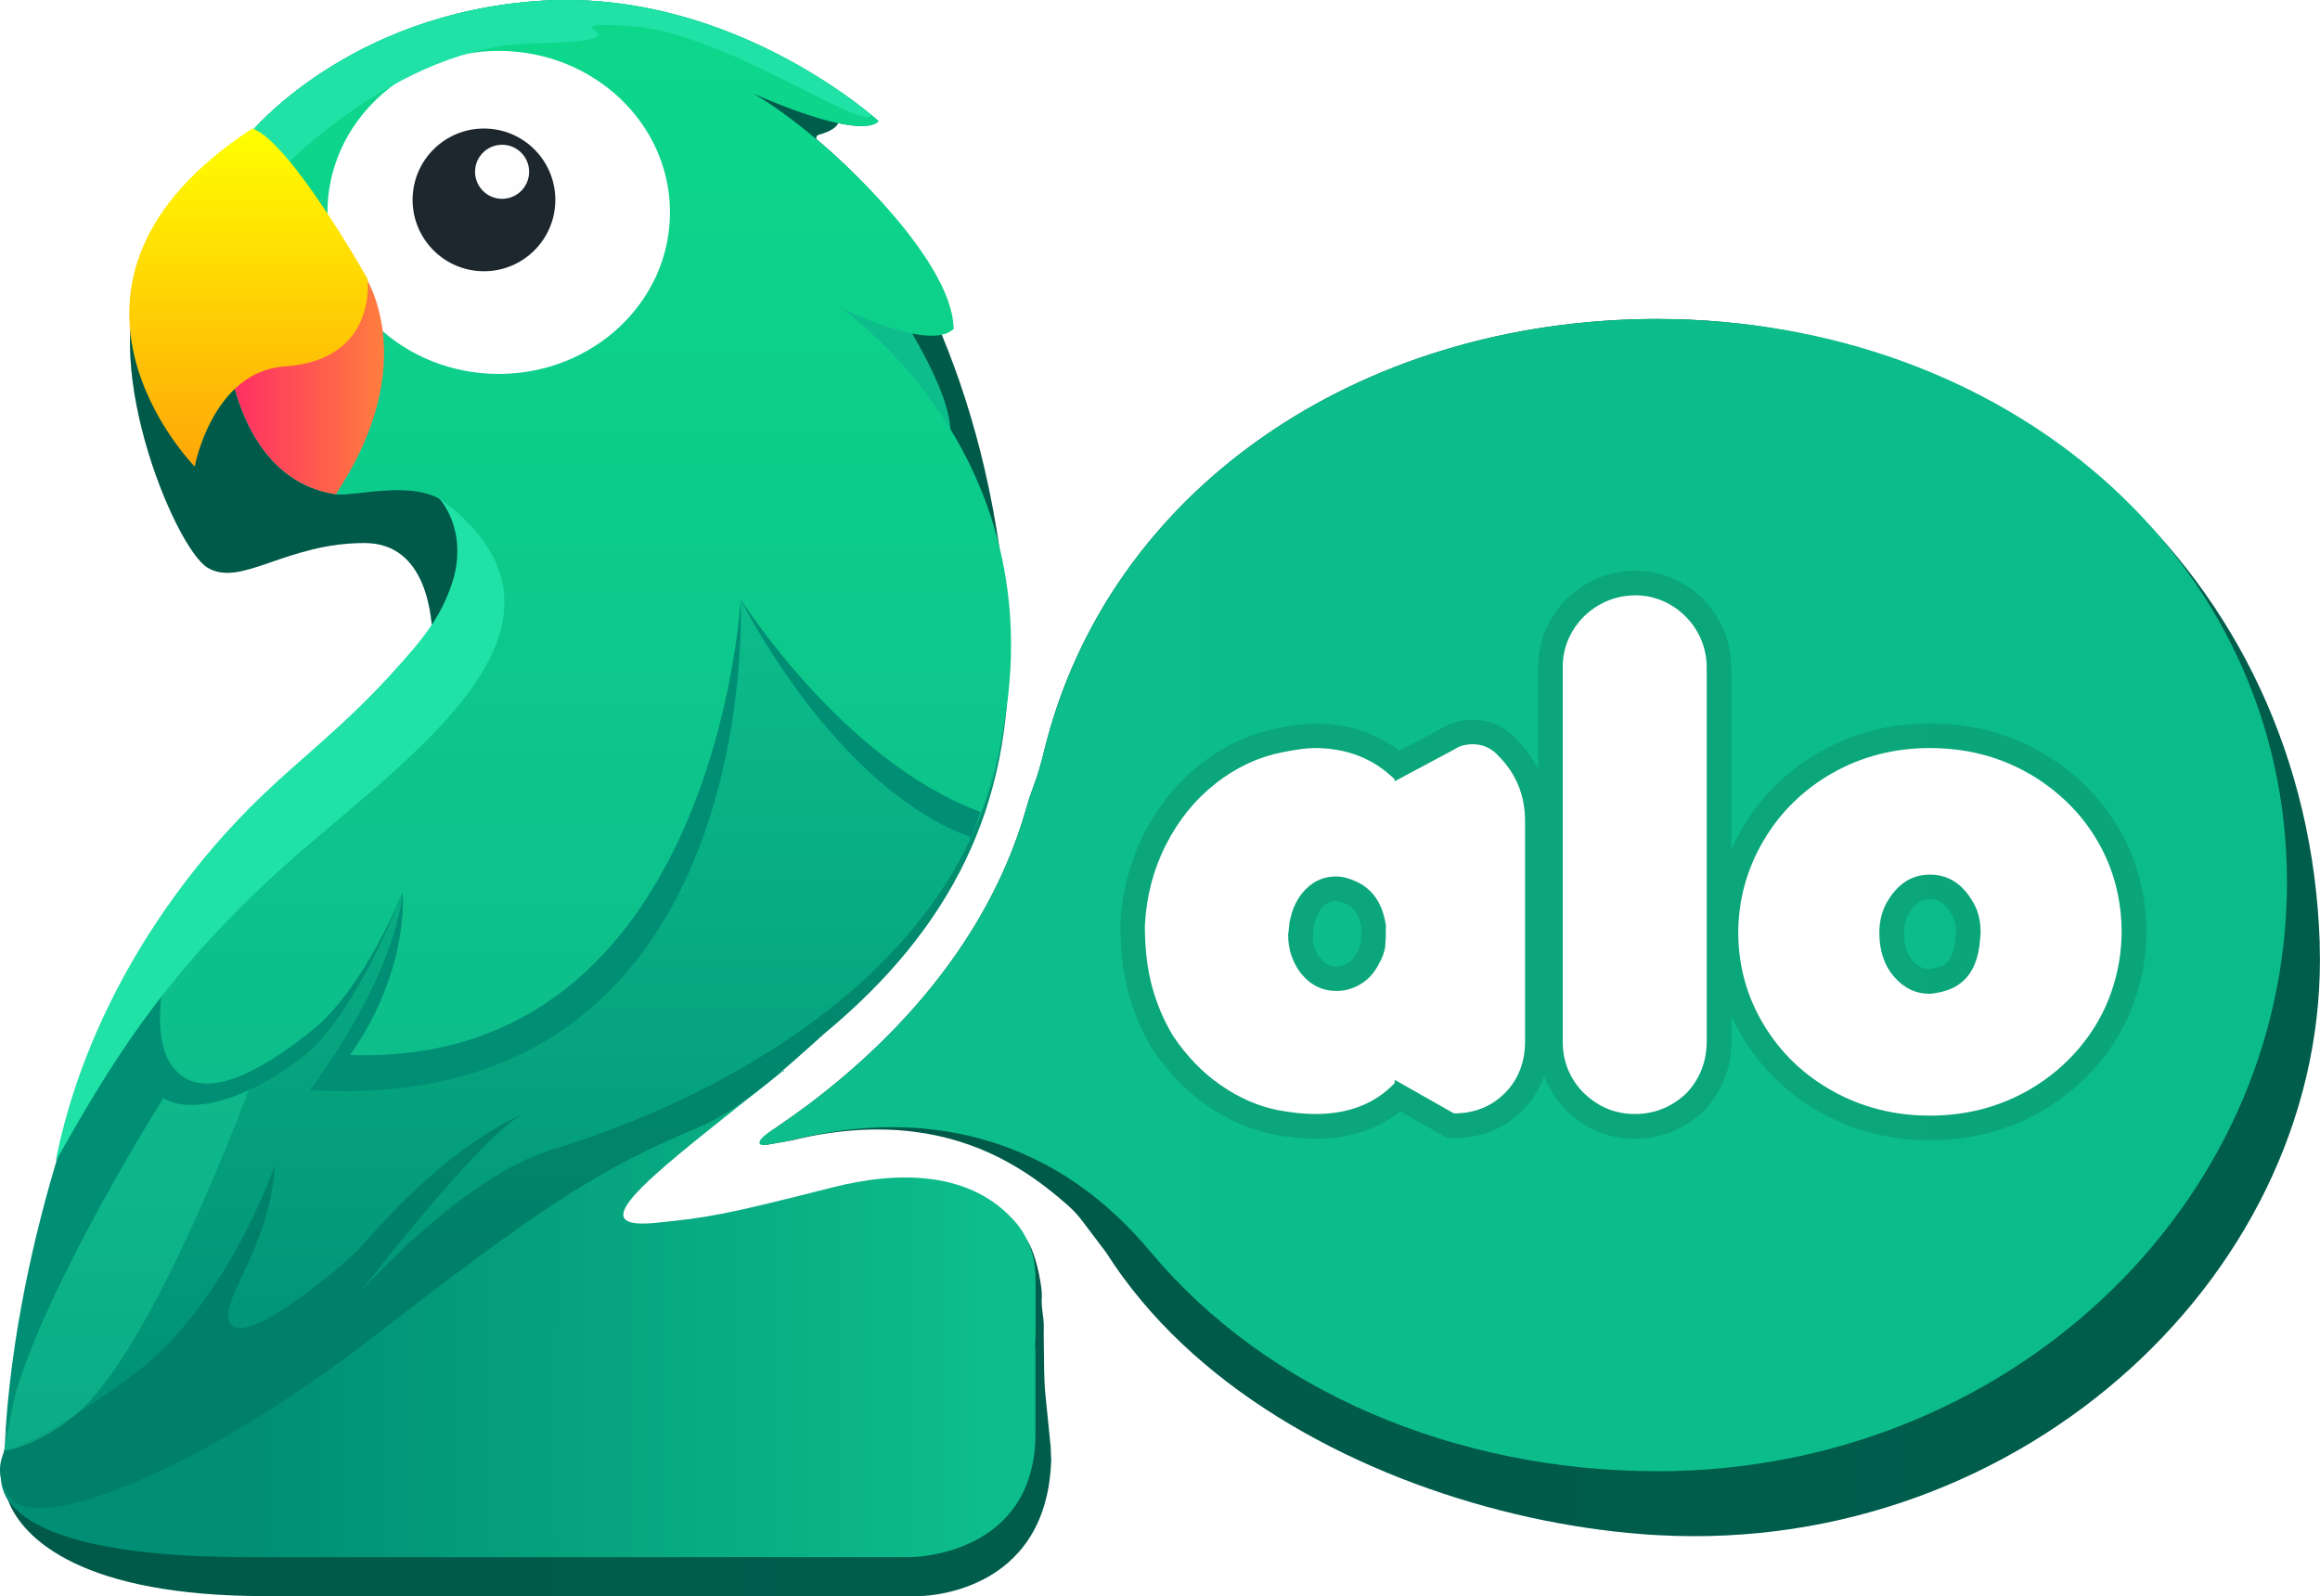 <?xml version="1.0" encoding="UTF-8"?>
<svg id="Layer_2" data-name="Layer 2" xmlns="http://www.w3.org/2000/svg" xmlns:xlink="http://www.w3.org/1999/xlink" viewBox="0 0 564.61 388.49">
  <defs>
    <style>
      .cls-1 {
        fill: url(#New_Gradient_Swatch);
      }

      .cls-2 {
        mask: url(#mask);
      }

      .cls-3 {
        opacity: .12;
      }

      .cls-4 {
        filter: url(#luminosity-noclip);
      }

      .cls-5 {
        fill: #fff;
      }

      .cls-6 {
        fill: #fefefe;
      }

      .cls-7, .cls-8 {
        fill: #20e2a6;
      }

      .cls-9 {
        fill: #1d282e;
      }

      .cls-10 {
        fill: url(#New_Gradient_Swatch-2);
      }

      .cls-11 {
        fill: url(#linear-gradient-8);
      }

      .cls-12 {
        fill: url(#linear-gradient-9);
      }

      .cls-13 {
        fill: url(#linear-gradient-3);
      }

      .cls-14 {
        fill: url(#linear-gradient-4);
      }

      .cls-15 {
        fill: url(#linear-gradient-2);
      }

      .cls-16 {
        fill: url(#linear-gradient-7);
      }

      .cls-17 {
        fill: url(#linear-gradient-5);
      }

      .cls-18 {
        fill: url(#linear-gradient);
        mix-blend-mode: multiply;
      }

      .cls-19 {
        fill: url(#linear-gradient-13);
      }

      .cls-20 {
        fill: url(#linear-gradient-12);
      }

      .cls-21 {
        fill: url(#linear-gradient-10);
      }

      .cls-22 {
        fill: url(#linear-gradient-11);
      }

      .cls-23 {
        fill-rule: evenodd;
      }

      .cls-24 {
        fill: url(#linear-gradient-6);
        opacity: .25;
      }

      .cls-25 {
        mask: url(#mask-2);
      }

      .cls-26 {
        mask: url(#mask-1);
      }

      .cls-8 {
        opacity: .35;
      }
    </style>
    <filter id="luminosity-noclip" x="34.45" y="210.45" width="169.3" height="134.45" color-interpolation-filters="sRGB" filterUnits="userSpaceOnUse">
      <feFlood flood-color="#fff" result="bg"/>
      <feBlend in="SourceGraphic" in2="bg"/>
    </filter>
    <filter id="luminosity-noclip-2" x="34.45" y="-6940.87" width="169.3" height="32766" color-interpolation-filters="sRGB" filterUnits="userSpaceOnUse">
      <feFlood flood-color="#fff" result="bg"/>
      <feBlend in="SourceGraphic" in2="bg"/>
    </filter>
    <mask id="mask-2" x="34.45" y="-6940.87" width="169.3" height="32766" maskUnits="userSpaceOnUse"/>
    <linearGradient id="linear-gradient" x1="6088.38" y1="-3134.59" x2="5520.88" y2="-2705.44" gradientTransform="translate(5735.86 -2500.27) rotate(-180)" gradientUnits="userSpaceOnUse">
      <stop offset="0" stop-color="#fff"/>
      <stop offset="1" stop-color="#000"/>
    </linearGradient>
    <mask id="mask-1" x="34.45" y="210.45" width="169.3" height="134.45" maskUnits="userSpaceOnUse">
      <g class="cls-4">
        <g class="cls-25">
          <rect class="cls-18" x="34.45" y="210.45" width="169.3" height="134.45"/>
        </g>
      </g>
    </mask>
    <linearGradient id="linear-gradient-2" x1="6088.38" y1="-3134.59" x2="5520.88" y2="-2705.44" gradientTransform="translate(5735.86 -2500.27) rotate(-180)" gradientUnits="userSpaceOnUse">
      <stop offset="0" stop-color="#fff"/>
      <stop offset="1" stop-color="#fff"/>
    </linearGradient>
    <mask id="mask" x="34.45" y="210.45" width="169.3" height="134.45" maskUnits="userSpaceOnUse">
      <g id="id0">
        <g class="cls-26">
          <rect class="cls-15" x="34.45" y="210.45" width="169.3" height="134.45"/>
        </g>
      </g>
    </mask>
    <linearGradient id="linear-gradient-3" x1="1.87" y1="338.75" x2="255.84" y2="338.75" gradientUnits="userSpaceOnUse">
      <stop offset="0" stop-color="#005949"/>
      <stop offset=".84" stop-color="#005d4c"/>
    </linearGradient>
    <linearGradient id="New_Gradient_Swatch" data-name="New Gradient Swatch" x1="17.22" y1="319.81" x2="252.01" y2="319.81" gradientUnits="userSpaceOnUse">
      <stop offset=".18" stop-color="#008e74"/>
      <stop offset=".95" stop-color="#0dbd8b"/>
    </linearGradient>
    <linearGradient id="linear-gradient-4" x1="185.47" y1="225.75" x2="564.61" y2="225.75" xlink:href="#linear-gradient-3"/>
    <linearGradient id="linear-gradient-5" x1="556.56" y1="217.84" x2="184.81" y2="217.84" gradientUnits="userSpaceOnUse">
      <stop offset="0" stop-color="#0cbb8a"/>
      <stop offset=".95" stop-color="#0dbd8b"/>
    </linearGradient>
    <linearGradient id="New_Gradient_Swatch-2" data-name="New Gradient Swatch" x1="122.72" y1="367.07" x2="122.72" y2="4.89" xlink:href="#New_Gradient_Swatch"/>
    <linearGradient id="linear-gradient-6" x1="122.73" y1="367.07" x2="122.73" y2="4.89" xlink:href="#linear-gradient-3"/>
    <linearGradient id="linear-gradient-7" x1="138.52" y1="168.63" x2="138.52" y2="-81.37" xlink:href="#linear-gradient-3"/>
    <linearGradient id="linear-gradient-8" x1="122.88" y1="353.08" x2="122.88" y2="40.49" gradientUnits="userSpaceOnUse">
      <stop offset="0" stop-color="#008e74"/>
      <stop offset=".67" stop-color="#0dbd8b"/>
    </linearGradient>
    <linearGradient id="linear-gradient-9" x1="1.14" y1="175.82" x2="243.06" y2="175.82" gradientUnits="userSpaceOnUse">
      <stop offset="0" stop-color="#008e74"/>
      <stop offset="1" stop-color="#008e74"/>
    </linearGradient>
    <linearGradient id="linear-gradient-10" x1="1.07" y1="352.36" x2="1.14" y2="352.36" xlink:href="#linear-gradient-9"/>
    <linearGradient id="linear-gradient-11" x1="142.48" y1="263.73" x2="142.48" y2="0" gradientUnits="userSpaceOnUse">
      <stop offset="0" stop-color="#0dbd8b"/>
      <stop offset=".95" stop-color="#0dd78b"/>
    </linearGradient>
    <linearGradient id="linear-gradient-12" x1="54.06" y1="91.76" x2="93.47" y2="91.76" gradientUnits="userSpaceOnUse">
      <stop offset="0" stop-color="#ff2966"/>
      <stop offset="1" stop-color="#ff7e3e"/>
    </linearGradient>
    <linearGradient id="linear-gradient-13" x1="60.5" y1="113.56" x2="60.5" y2="31.28" gradientUnits="userSpaceOnUse">
      <stop offset="0" stop-color="#ffa608"/>
      <stop offset="1" stop-color="#ff0"/>
    </linearGradient>
  </defs>
  <g id="Layer_1-2" data-name="Layer 1">
    <g>
      <g class="cls-2">
        <path class="cls-23" d="m203.13,211.08v28.17c-45.61,19.45-124.69,53.22-143.49,61.64-26.81,12.01-14.3,39.16-8,43.38-9.73-4.89-15.88-14.23-16.51-25.36-.69-12.2,5.45-23.02,16.29-28.67,50.57-26.38,101.14-52.78,151.72-79.17h0Z"/>
      </g>
      <path class="cls-13" d="m254.04,327.04c-.03-1.18-.06-2.35-.02-3.53.11-3.02-.68-4.84-.48-7.89.18-2.65-2-14-5-15-.08-.03-4.99,1.09-5,1-.42-3.46.13-.67-1-4-.98-2.9-.09-2.51-2-5-1.69-2.2-1.22-.55-3.86-1.78-2.8-1.3-5.1-1.99-8.22-1.81-4.16.24-6.29,1.13-10.05,2.72-.6.25-1.24,1.54-1.83,1.81-18.54,8.54-43,23.94-103.41,23.94-41.61,0-65.04-1.35-77.51-3.22l4.15-5.12s-4.07,1.86-7.38,4.58c-1.38-.26-2.6-.53-3.64-.8l-25.93,38.61s-4.99,6.18-.91,13.59c.3.54-.22-.58,0,0,3.67,9.64,18.38,23.34,62.62,23.34h158.99s31.3.23,32.27-33.22l-.14-3.23-1.25-12.39c-.43-4.22-.31-8.37-.41-12.6Z"/>
      <path class="cls-1" d="m252.01,310.96c0-4.93-1.65-9.77-4.88-13.5-10.56-12.18-27.71-12.74-44.68-8.42-25.89,6.59-29.88,7.29-42.89,8.59-20,2,1-13,31-37l-167,9c-1.69.84-1.4,46.11-1.03,47.06l-7.72,8.67s-1.95,4.84.55,10.56l-14.79,21.71s-8.3,21.37,59.75,21.37h161.23s30.45,0,30.45-30.19v-19.13c0-.8-.03-1.6-.09-2.39.08-1.04.12-2.11.12-3.23v-13.09Z"/>
      <path class="cls-14" d="m564.55,229.63c-3-91-76.55-152-161.13-152-72.88,0-133.85,41.72-149.34,105.22-.72,2.96-1.54,5.89-2.63,8.73-.57,1.49-1.13,3.17-1.66,5.04-10.95,38.7-41.22,64.51-60.74,77.69-3.05,2.66-4.85,4.73-2.5,4.33,1.8-.3,3.87-.67,5.9-1.04,1.73-.42,3.46-.81,5.21-1.14,2.52-.47,5.06-.85,7.6-1.12,2.36-.24,4.72-.39,7.09-.43,2.2-.03,4.4.03,6.59.19,2.05.15,4.09.4,6.12.73,1.9.32,3.79.72,5.66,1.21,1.76.46,3.51,1,5.22,1.61,1.63.58,3.23,1.23,4.81,1.94,1.5.68,2.97,1.41,4.41,2.21,1.37.75,2.72,1.55,4.03,2.39,1.25.8,2.47,1.64,3.67,2.51,1.13.83,2.25,1.68,3.34,2.56,1.02.83,2.03,1.67,3.02,2.54.3.26.6.53.9.8,1.16,1.03,2.21,2.17,3.15,3.41l5.92,7.83c1.29,2.03,2.65,4.02,4.07,5.96,1.42,1.94,2.91,3.83,4.45,5.68,1.54,1.85,3.15,3.65,4.8,5.41,1.66,1.76,3.37,3.47,5.13,5.13,1.76,1.67,3.58,3.29,5.43,4.86,1.86,1.58,3.76,3.11,5.7,4.59,1.95,1.49,3.93,2.92,5.95,4.31,2.03,1.4,4.09,2.74,6.17,4.04,2.1,1.31,4.22,2.56,6.37,3.78,2.16,1.21,4.34,2.38,6.54,3.51,2.21,1.13,4.44,2.21,6.68,3.24,2.25,1.04,4.52,2.03,6.8,2.98,2.28.95,4.58,1.85,6.89,2.71,2.3.86,4.63,1.67,6.96,2.45,2.32.77,4.65,1.5,7,2.19,2.33.68,4.66,1.33,7.01,1.93,2.32.6,4.66,1.15,7,1.67,2.31.51,4.63.98,6.96,1.41,2.29.42,4.59.81,6.9,1.15,2.26.34,4.53.64,6.8.9,2.22.25,4.45.47,6.69.64,1.3.1,2.61.2,3.91.26,89.13,5,163.74-64.87,161.13-144Z"/>
      <path class="cls-17" d="m403.42,77.63c-72.88,0-133.85,41.72-149.34,105.22-.72,2.96-1.54,5.89-2.63,8.73-.57,1.49-1.13,3.17-1.66,5.04-10.95,38.7-41.22,64.51-60.74,77.69-5.5,3.33-4.85,4.73-2.5,4.33,1.54-.26,3.28-.56,5.01-.88,43.57-11.22,69.27,7.92,80.37,18.34,2.91,2.73,5.62,5.65,8.18,8.71,28.14,33.67,74.07,53.27,123.31,53.27,84.58,0,153.15-64.18,153.15-143.35,0-79.17-68.57-137.08-153.15-137.08Z"/>
      <g>
        <path class="cls-3" d="m521.29,216.44c-.7-3.44-1.78-6.81-3.21-10.02-1.43-3.21-3.25-6.33-5.42-9.27-2.18-2.96-4.75-5.73-7.64-8.22-4.73-4.09-10.14-7.29-16.06-9.51-5.94-2.22-12.42-3.34-19.26-3.34-9.68,0-18.66,2.31-26.67,6.86-8.03,4.56-14.43,10.85-19.03,18.69-1,1.7-1.88,3.44-2.67,5.21v-44.33c0-4.16-1.03-8.08-3.05-11.65-2.01-3.55-4.81-6.44-8.32-8.58-3.55-2.17-7.49-3.31-11.69-3.38h-.1c-4.33,0-8.37,1.06-11.99,3.15-3.61,2.08-6.51,4.93-8.62,8.47-2.14,3.6-3.23,7.53-3.23,11.69v25.06c-1.31-2.68-3.07-5.15-5.29-7.39-2.82-3.08-6.5-4.71-10.66-4.71-2.77,0-5.27.69-7.43,2.05l-10.37,5.54c-5.77-4.43-12.68-6.67-20.61-6.67-2.26,0-5.18.37-8.94,1.12-6.87,1.36-13.24,4.33-18.94,8.83-5.64,4.45-10.25,10.13-13.68,16.89-3.42,6.73-5.36,14.15-5.76,22.04v.3c0,5.98.63,11.42,1.89,16.16,1.26,4.78,3.19,9.36,5.72,13.62l.16.25c3.74,5.65,8.25,10.3,13.38,13.83,5.17,3.56,10.62,5.91,16.24,7,3.68.68,7.07,1.02,10.1,1.02,8.22,0,15.15-2.24,20.67-6.65l11.47,6.5h1.58c6.6,0,12.2-2.25,16.63-6.68,2.44-2.44,4.21-5.26,5.32-8.43,1.16,3.13,3.01,5.98,5.54,8.51l.1.09c4.62,4.42,10.16,6.66,16.46,6.66s11.83-2.22,16.55-6.6l.25-.25c4.42-4.63,6.66-10.32,6.66-16.92v-6.19c.82,1.84,1.76,3.64,2.82,5.39,4.63,7.67,11.04,13.82,19.04,18.27,7.97,4.43,16.89,6.68,26.51,6.68s18.78-2.33,26.93-6.96c5.41-3.11,10.11-7.01,13.99-11.61,3.89-4.62,6.85-9.76,8.8-15.3,1.94-5.5,2.92-11.19,2.92-16.93,0-3.41-.35-6.86-1.04-10.28Zm-190,9.28c0,2.03-.07,3.23-.13,3.89-.07.59-.34,1.28-.79,2.04l-.2.35c-.56,1.09-1.26,1.88-2.13,2.4-.92.55-1.8.81-2.78.81-1.6,0-2.78-.59-3.94-1.98-1.18-1.56-1.78-3.26-1.85-5.32.08-.57.14-1.07.17-1.53.02-.26.04-.56.07-.9.41-2.12,1.16-3.71,2.3-4.84.93-.93,1.85-1.33,3.08-1.33.63,0,1.46.23,2.44.69,1.4.64,3.07,1.87,3.73,5.71Zm139.61,9.91c-.82.16-1.24.23-1.44.26-1.58-.05-2.78-.68-3.98-2.07-1.43-1.66-2.13-3.88-2.13-6.79,0-1.87.39-3.41,1.2-4.74,1.85-3.03,3.63-3.44,5.13-3.44s3.31.4,5.1,3.4l.14.22c.74,1.12,1.09,2.56,1.09,4.41,0,.1-.01.71-.25,2.64-.67,4.86-2.88,5.71-4.87,6.11Z"/>
        <g>
          <path class="cls-5" d="m312.18,183.07c3.34-.67,5.93-1,7.77-1,7.8,0,14.29,2.54,19.48,7.62v.46l14.55-7.78c1.23-.82,2.69-1.23,4.39-1.23,2.51,0,4.62.95,6.31,2.85,4.31,4.31,6.47,9.62,6.47,15.94v53.43c0,5.18-1.64,9.42-4.93,12.7-3.28,3.29-7.42,4.93-12.39,4.93l-14.4-8.16v.77c-4.77,5.03-11.21,7.54-19.32,7.54-2.67,0-5.67-.31-9.01-.92-4.77-.92-9.42-2.94-13.93-6.04-4.52-3.11-8.44-7.17-11.78-12.2-2.26-3.8-3.95-7.83-5.08-12.09-1.13-4.26-1.69-9.13-1.69-14.63.36-7.08,2.07-13.63,5.12-19.63,3.05-6.01,7.07-10.97,12.05-14.9,4.98-3.93,10.44-6.48,16.4-7.66Zm1.31,44.42c0,3.59,1.05,6.75,3.16,9.47,2.31,2.82,5.18,4.23,8.62,4.23,2.05,0,4-.55,5.85-1.66,1.85-1.1,3.31-2.71,4.39-4.81.92-1.54,1.46-3.05,1.62-4.54.1-1.18.15-2.82.15-4.93-.77-5.29-3.18-8.85-7.24-10.7-1.75-.82-3.39-1.23-4.93-1.23-2.82,0-5.26,1.03-7.31,3.08-2.05,2.05-3.39,4.8-4,8.24-.05.51-.09.96-.12,1.35-.03.38-.09.89-.19,1.5Z"/>
          <path class="cls-5" d="m385.55,266.14c-3.49-3.49-5.23-7.7-5.23-12.63v-91.3c0-3.08.8-5.95,2.39-8.62,1.59-2.67,3.75-4.79,6.47-6.35,2.72-1.57,5.72-2.35,9.01-2.35,3.13.05,6.02.89,8.66,2.5,2.64,1.62,4.72,3.76,6.24,6.43,1.51,2.67,2.27,5.57,2.27,8.7v90.84c0,5.03-1.67,9.29-5,12.78-3.59,3.34-7.75,5-12.47,5s-8.83-1.67-12.32-5Z"/>
          <path class="cls-5" d="m469.69,271.53c-8.62,0-16.49-1.98-23.6-5.93-7.11-3.95-12.72-9.33-16.82-16.13-4.11-6.8-6.18-14.23-6.24-22.29,0-8.06,2.04-15.56,6.12-22.52,4.08-6.95,9.69-12.46,16.82-16.51,7.13-4.05,15.04-6.08,23.71-6.08,6.16,0,11.88.99,17.17,2.96,5.29,1.98,10.03,4.79,14.24,8.43,2.57,2.21,4.81,4.62,6.74,7.24,1.93,2.62,3.52,5.34,4.77,8.16,1.26,2.82,2.19,5.75,2.81,8.78.62,3.03.92,6.06.92,9.08,0,5.08-.86,10.06-2.58,14.94-1.72,4.88-4.3,9.35-7.74,13.43-3.44,4.08-7.57,7.51-12.39,10.28-7.24,4.11-15.22,6.16-23.94,6.16Zm-12.32-44.5c0,4.36,1.19,7.93,3.58,10.7,2.39,2.77,5.3,4.16,8.74,4.16.31,0,1.1-.13,2.39-.38,5.54-1.13,8.75-4.85,9.62-11.16.2-1.64.31-2.8.31-3.46,0-3.03-.69-5.59-2.08-7.7-2.51-4.21-5.93-6.31-10.24-6.31s-7.67,2.1-10.24,6.31c-1.39,2.26-2.08,4.88-2.08,7.85Z"/>
        </g>
      </g>
      <path class="cls-10" d="m62.12,196.45c-44.76,41.9-52.65,103.74-53.94,129.19l-6.52,25.16c-.28.81-.51,1.58-.67,2.27-.03.16-.07.31-.1.47-.59,1.61-2.34,6.08,1.66,11.08,7.29,9.11,48-8,88-39,40-31,54.93-41.06,78.97-51.03,10.88-4.51,21.67-14.58,31.03-22.97,30.97-25.66,45.8-55.42,44.85-94.28l-148.4,7.01c-6.62,5.87-17.44,15.76-34.89,32.09Z"/>
      <path class="cls-24" d="m244.92,148.3c-4.57-55.03-26.13-94.77-46.02-114.11-.46-.45-.25-1.25.36-1.41,2.98-.78,4.15-1.84,4.61-2.55.24-.38.14-.89-.21-1.15C118.34-33.61,49.55,42.87,36.19,64.16c-13.39,21.33,6.18,69.12,14.33,74,8.15,4.88,19-6,38.21-6,15.29,0,16.53,18.24,16.56,24.07,0,.36.21.62.46.75-2.99,2.14-13.33,11.1-43.63,39.47-44.76,41.9-52.65,103.74-53.94,129.19l-6.52,25.16c-.28.81-.51,1.58-.67,2.27-.03.16-.07.31-.1.47-.59,1.61-2.34,6.08,1.66,11.08,7.29,9.11,48-8,88-39,40-31,54.93-41.06,78.97-51.03,10.88-4.51,21.67-14.58,31.03-22.97,33.33-27.62,47.98-59.97,44.37-103.33Z"/>
      <path class="cls-16" d="m198.9,34.19c-.46-.45-.25-1.25.36-1.41,2.98-.78,4.15-1.84,4.61-2.55.24-.38.14-.89-.21-1.15C118.34-33.61,49.55,42.87,36.19,64.16c-13.39,21.33,6.18,69.12,14.33,74,8.15,4.88,19-6,38.21-6,15.29,0,16.53,18.24,16.56,24.07,0,.36.21.62.46.75-1.27.91-3.87,3.05-8.75,7.38l148.4-7.01c-.07-2.96-.22-5.97-.48-9.04-4.57-55.03-26.13-94.77-46.02-114.11Z"/>
      <path class="cls-11" d="m87.55,314.63s25.51-28.75,46.82-34.77c-2.28.43-1.45.3-1.45.3,0,0,78.41-20.33,104.01-77.62,25.6-57.29-20.35-92.15-20.35-92.15,0,0,33.16,13.51,0-38.08C184.14,21.86,59.58,46.52,59.58,46.52c0,0,10.36,37.79,40.22,57.29,29.86,19.5,20.11,59.12-17.67,81.67-37.79,22.55-53.63,55.46-65.82,90.2-12.19,34.74-15.24,77.4-15.24,77.4,0,0,7.92-1.22,31.08-18.28,23.16-17.06,34.74-51.19,34.74-51.19-1.22,21.33-15.24,34.74-10.36,39,4.88,4.27,26.82-14.63,30.47-18.28,3.66-3.66,19.5-23.77,40.83-33.52-10.36,4.88-40.29,43.83-40.29,43.83Z"/>
      <path class="cls-8" d="m61.41,262.88s-23.86,65.89-43.27,81.67c-9.75,7.92-17.06,8.53-17.06,8.53,0,0,11.08-71.82,38.45-85.89,27.37-14.06,21.88-4.31,21.88-4.31Z"/>
      <g>
        <path class="cls-12" d="m193.05,62.98s34.74,20.72,39,17.06c-4.27-21.33-31.08-46.93-48.76-57.29,28.03,12.19,30.47,6.7,30.47,6.7,0,0-35.35-32.3-82.28-29.25C84.57,3.25,60.8,32.5,60.8,32.5c0,0-7.31,9.75-6.7,39.61.61,29.86,11.58,45.71,27.43,48.15,4.97.76,20.72-4.27,28.03,3.05,9.14,9.14-6.7,41.44-29.25,57.9-25.95,18.93-39.79,43.4-44.46,61.21l-10.8,8.32S3.89,298.58,1.14,351.65c1.9-26.32,38.32-83.89,38.32-83.89l.06-.56c8.44,5.03,23.77-1.58,34.68-10.41,12.8-10.36,23.77-39.61,23.77-39.61,0,0-.61,18.28-22.55,48.15,110.92,6.7,104.83-119.45,104.83-119.45,0,0,22.55,45.71,56.07,57.9,28.64-69.48-43.27-140.78-43.27-140.78Z"/>
        <path class="cls-21" d="m1.14,351.65c-.03.49-.06.97-.07,1.43.02-.48.05-.95.07-1.43Z"/>
      </g>
      <path class="cls-22" d="m60.8,32.5S84.57,3.25,131.49.2c46.93-3.05,82.28,29.25,82.28,29.25,0,0-2.44,5.49-30.47-6.7,17.67,10.36,48.76,40.22,48.76,57.29-5.65,5.78-27.76-5.28-27.76-5.28,0,0,62.64,41.76,34.47,122.9-33.52-12.19-58.51-51.8-58.51-51.8,0,0-6.09,113.97-95.07,110.92,14.63-20.72,12.8-39.61,12.8-39.61,0,0-9.14,23.16-21.94,33.52-12.8,10.36-28.03,18.89-34.74,7.92s-.88-48.29,39-77.4c22.55-16.46,38.4-48.76,29.25-57.9-7.31-7.31-23.07-2.28-28.03-3.05-15.85-2.44-26.82-18.28-27.43-48.15-.61-29.86,6.7-39.61,6.7-39.61Z"/>
      <ellipse class="cls-5" cx="121.37" cy="51.7" rx="41.68" ry="39.31"/>
      <path class="cls-20" d="m54.09,72.12c.61,29.86,11.58,45.71,27.43,48.15.06,0,.12.01.19.02.14-.21.28-.41.42-.63,20.72-31.69,6.7-52.41,6.7-52.41-15.93-5.11-27.04-4.91-34.74-1.73-.04,2.09-.05,4.28,0,6.6Z"/>
      <path class="cls-7" d="m211.94,28.24c.07-.07.1-.15.12-.25-7.59-6.27-39.68-30.44-80.56-27.79C84.57,3.25,60.8,32.5,60.8,32.5c0,0-2.79,3.73-4.78,13.62,6.82-2.5,12.09-4.48,12.09-4.48,0,0,28.64-30.47,61.55-31.08,32.91-.61.61-5.49,23.16-4.27,22.55,1.22,56.07,24.99,59.12,21.94Z"/>
      <circle class="cls-9" cx="117.78" cy="48.65" r="17.37"/>
      <circle class="cls-6" cx="122.19" cy="41.81" r="6.58"/>
      <path class="cls-19" d="m47.39,113.56S3.51,69.07,61.41,31.28c9.14,3.05,28.03,36.57,28.03,36.57,0,0,2.59,19.77-20.11,21.33-17.67,1.22-21.94,24.38-21.94,24.38Z"/>
      <path class="cls-7" d="m106.51,120.87s13.83,13.63-5.49,36.57c-19.5,23.16-31.8,28.46-49.47,49.18-20.43,23.96-33.12,51.01-38,76,12.8-22.55,25.31-44.13,53.95-70.33,28.64-26.21,82.28-59.73,39-91.42Z"/>
    </g>
  </g>
</svg>